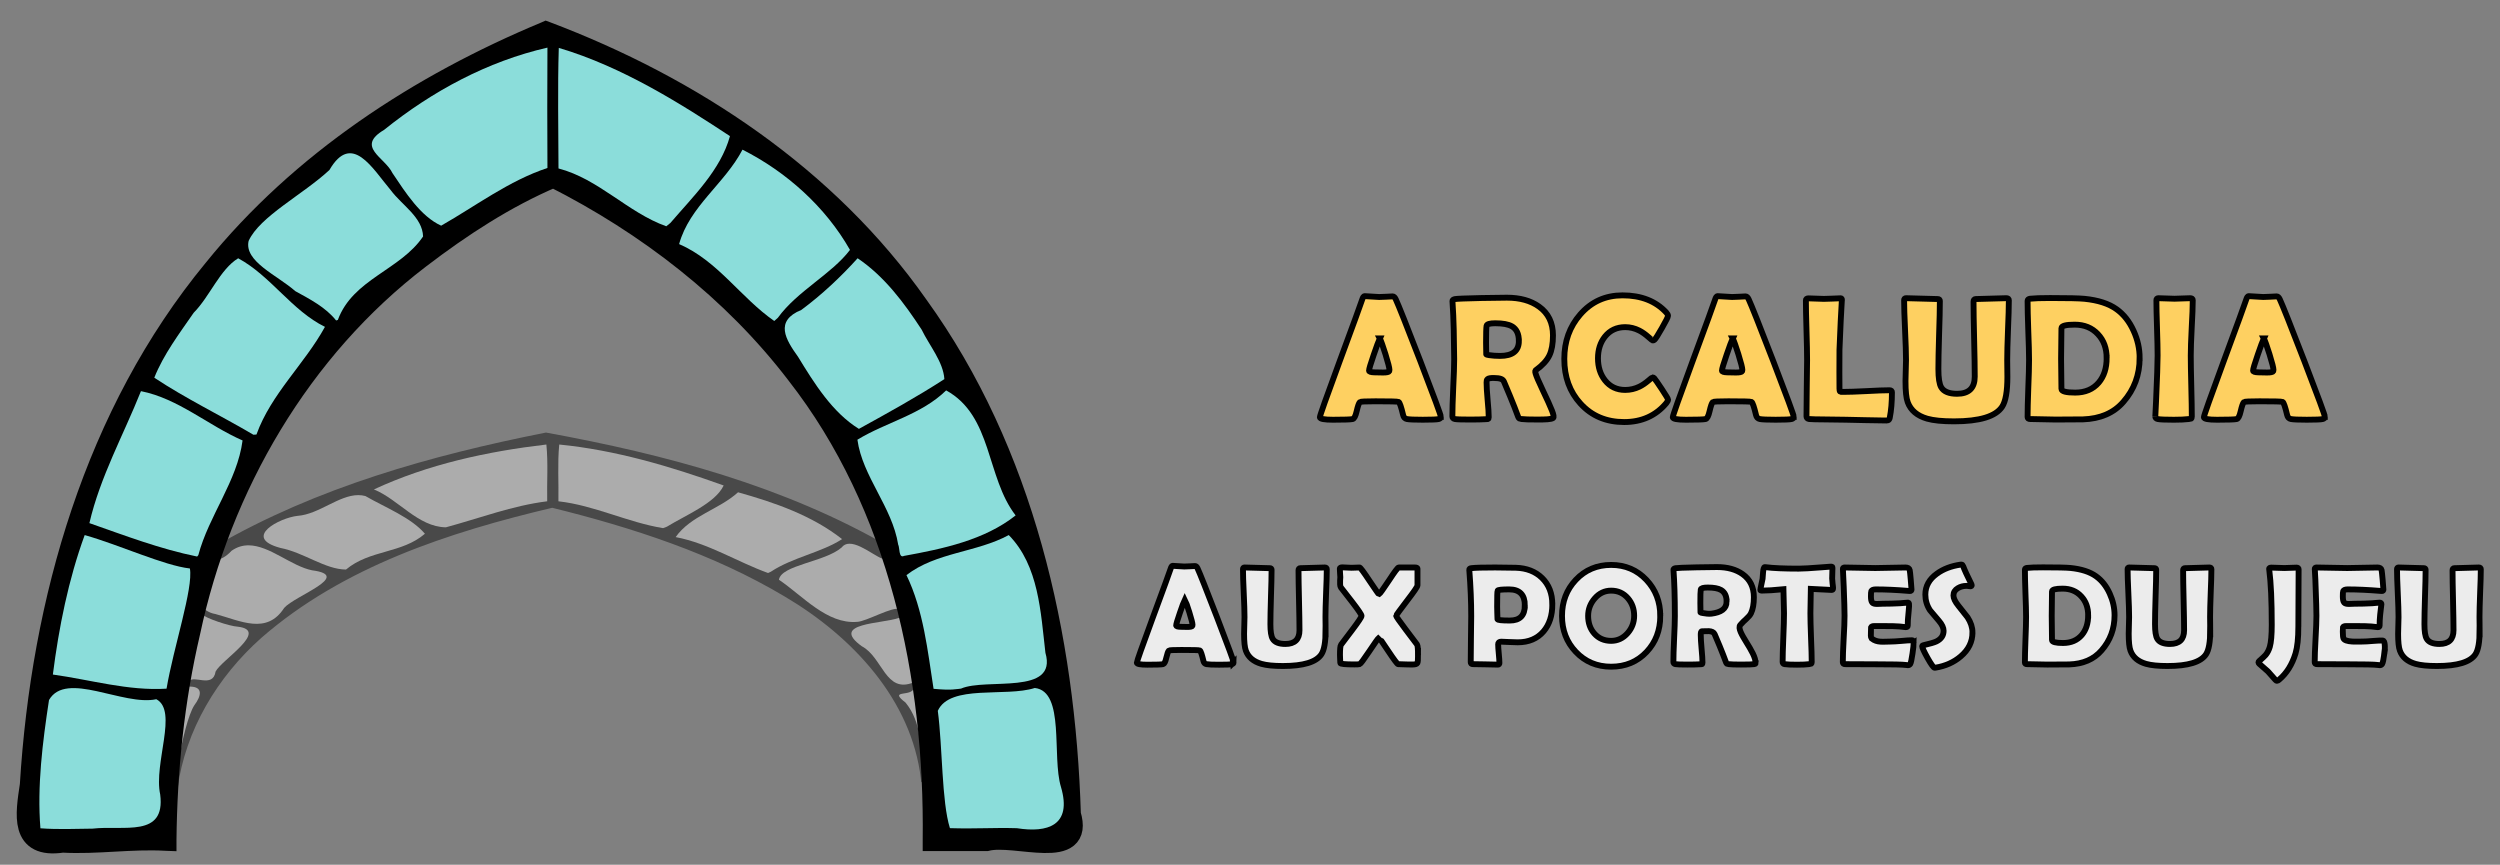 <?xml version="1.0" encoding="UTF-8" standalone="no"?>
<!-- Created with Inkscape (http://www.inkscape.org/) -->

<svg
   xmlns:dc="http://purl.org/dc/elements/1.1/"
   xmlns:cc="http://creativecommons.org/ns#"
   xmlns:rdf="http://www.w3.org/1999/02/22-rdf-syntax-ns#"
   xmlns:svg="http://www.w3.org/2000/svg"
   xmlns="http://www.w3.org/2000/svg"
   xmlns:sodipodi="http://sodipodi.sourceforge.net/DTD/sodipodi-0.dtd"
   xmlns:inkscape="http://www.inkscape.org/namespaces/inkscape"
   width="425mm"
   height="147mm"
   viewBox="0 0 425 147"
   version="1.1"
   id="svg859"
   inkscape:version="0.92.3 (2405546, 2018-03-11)"
   sodipodi:docname="logo texte.svg"
   inkscape:export-filename="C:\Users\gbrug\Dropbox\Arcaludia\communication\logo texte transp500.png"
   inkscape:export-xdpi="30.279766"
   inkscape:export-ydpi="30.279766">
  <rect x="0" y="0" width="425" height="147" fill="#808080" stroke="none"/>
  <defs
     id="defs853" />
  <sodipodi:namedview
     id="base"
     pagecolor="#ffffff"
     bordercolor="#666666"
     borderopacity="1.0"
     inkscape:pageopacity="0.0"
     inkscape:pageshadow="2"
     inkscape:zoom="0.5"
     inkscape:cx="433.27505"
     inkscape:cy="128.60031"
     inkscape:document-units="mm"
     inkscape:current-layer="layer3"
     showgrid="false"
     inkscape:window-width="1920"
     inkscape:window-height="1017"
     inkscape:window-x="-8"
     inkscape:window-y="-8"
     inkscape:window-maximized="1"
     showguides="false" />
  <g
     inkscape:groupmode="layer"
     id="layer4"
     inkscape:label="Texte"
     transform="translate(0,-150)">
    <g
       aria-label="ARCALUDIA"
       style="font-style:normal;font-variant:normal;font-weight:bold;font-stretch:normal;font-size:50.8px;line-height:1.25;font-family:'Berlin Sans FB Demi';-inkscape-font-specification:'Berlin Sans FB Demi Bold';letter-spacing:0px;word-spacing:0px;fill:#fed061;fill-opacity:1;stroke:#000000;stroke-width:1;stroke-miterlimit:4;stroke-dasharray:none;stroke-opacity:1"
       id="text880"
       transform="translate(-1.497,143.684)">
      <path
         d="m 246.446,77.186 q 0,0.264 -0.366,0.366 -0.439,0.117 -2.723,0.117 -2.094,0 -2.694,-0.117 -0.498,-0.102 -0.63,-0.659 -0.498,-2.108 -0.776,-2.255 -0.234,-0.102 -3.924,-0.102 -2.489,0 -2.65,0.132 -0.249,0.234 -0.556,1.567 -0.278,1.215 -0.674,1.318 -0.498,0.117 -3.338,0.117 -2.24,0 -2.24,-0.425 0,-0.381 3.309,-9.356 3.587,-9.707 3.895,-10.674 0.176,-0.556 0.41,-0.556 0.395,0 1.215,0.073 0.835,0.073 1.245,0.073 0.395,0 1.157,-0.044 0.776,-0.059 1.157,-0.059 0.278,0 0.512,0.483 0.717,1.537 4.188,10.542 3.485,9.063 3.485,9.459 z M 236.065,63.848 q -0.307,0.644 -1.04,2.797 -0.791,2.284 -0.791,2.679 0,0.264 0.878,0.293 0.454,0.029 1.493,0.029 0.966,0 1.069,-0.234 0.029,-0.073 0.029,-0.205 0,-0.483 -0.674,-2.665 -0.659,-2.108 -0.966,-2.694 z"
         style="font-style:normal;font-variant:normal;font-weight:bold;font-stretch:normal;font-size:29.986px;font-family:'Berlin Sans FB Demi';-inkscape-font-specification:'Berlin Sans FB Demi Bold';letter-spacing:0.476px;fill:#fed061;fill-opacity:1;stroke:#000000;stroke-width:1;stroke-miterlimit:4;stroke-dasharray:none;stroke-opacity:1"
         id="path854"
         inkscape:connector-curvature="0" />
      <path
         d="m 262.764,77.64 c -1.279,0 -2.147,-0.029 -2.606,-0.088 -0.215,-0.029 -0.337,-0.054 -0.366,-0.073 -0.059,-0.029 -0.127,-0.127 -0.205,-0.293 -0.146,-0.381 -0.361,-0.947 -0.644,-1.698 -0.381,-0.976 -0.976,-2.416 -1.786,-4.319 -0.176,-0.381 -0.581,-0.591 -1.725,-0.595 -1.144,-0.005 -1.218,0.244 -1.218,0.742 0,0.664 0.059,1.655 0.176,2.972 0.127,1.318 0.19,2.309 0.19,2.972 0,0.166 -0.044,0.264 -0.132,0.293 l -0.41,0.029 c -0.576,0.039 -1.474,0.059 -2.694,0.059 -1.396,0 -2.235,-0.029 -2.518,-0.088 -0.283,-0.059 -0.425,-0.21 -0.425,-0.454 0,-1.074 0.049,-2.694 0.146,-4.861 0.107,-2.167 0.161,-3.792 0.161,-4.876 -0.034,-3.321 -0.068,-6.709 -0.293,-9.868 -0.01,-0.166 0.142,-0.278 0.454,-0.337 0.322,-0.059 1.816,-0.117 4.48,-0.176 1.806,-0.039 3.246,-0.059 4.319,-0.059 2.226,0 4.041,0.503 5.447,1.508 1.591,1.132 2.387,2.767 2.387,4.905 0,1.425 -0.205,2.562 -0.615,3.412 -0.41,0.849 -1.166,1.674 -2.269,2.474 -0.225,0.156 -0.337,0.303 1.152,3.438 1.489,3.136 2.084,4.493 1.752,4.722 -0.332,0.229 -1.264,0.259 -2.758,0.259 z m -3.06,-13.368 c 0,-1.191 -0.39,-2.016 -1.171,-2.474 -0.605,-0.351 -1.552,-0.527 -2.84,-0.527 -0.927,0 -1.42,0.142 -1.479,0.425 -0.059,0.332 -0.088,1.288 -0.088,2.87 0,0.225 0.005,0.556 0.015,0.996 0.01,0.439 0.015,0.766 0.015,0.981 0,0.049 0.156,0.098 0.469,0.146 0.595,0.088 1.22,0.132 1.874,0.132 2.138,0 3.207,-0.849 3.207,-2.548 z"
         style="font-style:normal;font-variant:normal;font-weight:bold;font-stretch:normal;font-size:29.986px;font-family:'Berlin Sans FB Demi';-inkscape-font-specification:'Berlin Sans FB Demi Bold';letter-spacing:0.476px;fill:#fed061;fill-opacity:1;stroke:#000000;stroke-width:1;stroke-miterlimit:4;stroke-dasharray:none;stroke-opacity:1"
         id="path856"
         inkscape:connector-curvature="0"
         sodipodi:nodetypes="sccccccscsccssscccccscsscccsccscssscscc" />
      <path
         d="m 285.071,74.243 q 0,0.234 -0.307,0.615 -2.694,3.207 -7.16,3.207 -4.568,0 -7.409,-3.119 -2.767,-3.016 -2.767,-7.614 0,-4.451 2.709,-7.555 2.826,-3.25 7.189,-3.25 4.744,0 7.438,2.914 0.293,0.322 0.293,0.571 0,0.278 -1.025,2.064 -1.01,1.786 -1.274,2.006 -0.117,0.117 -0.293,0.117 -0.073,0 -0.732,-0.586 -0.791,-0.703 -1.552,-1.098 -1.157,-0.586 -2.401,-0.586 -2.152,0 -3.441,1.611 -1.186,1.493 -1.186,3.69 0,2.226 1.186,3.734 1.288,1.64 3.441,1.64 1.274,0 2.416,-0.556 0.747,-0.366 1.523,-1.025 0.644,-0.556 0.717,-0.556 0.146,0 0.293,0.161 0.234,0.264 1.274,1.83 1.069,1.625 1.069,1.786 z"
         style="font-style:normal;font-variant:normal;font-weight:bold;font-stretch:normal;font-size:29.986px;font-family:'Berlin Sans FB Demi';-inkscape-font-specification:'Berlin Sans FB Demi Bold';letter-spacing:0.476px;fill:#fed061;fill-opacity:1;stroke:#000000;stroke-width:1;stroke-miterlimit:4;stroke-dasharray:none;stroke-opacity:1"
         id="path858"
         inkscape:connector-curvature="0" />
      <path
         d="m 306.441,77.186 q 0,0.264 -0.366,0.366 -0.439,0.117 -2.723,0.117 -2.094,0 -2.694,-0.117 -0.498,-0.102 -0.63,-0.659 -0.498,-2.108 -0.776,-2.255 -0.234,-0.102 -3.924,-0.102 -2.489,0 -2.65,0.132 -0.249,0.234 -0.556,1.567 -0.278,1.215 -0.674,1.318 -0.498,0.117 -3.338,0.117 -2.24,0 -2.24,-0.425 0,-0.381 3.309,-9.356 3.587,-9.707 3.895,-10.674 0.176,-0.556 0.41,-0.556 0.395,0 1.215,0.073 0.835,0.073 1.245,0.073 0.395,0 1.157,-0.044 0.776,-0.059 1.157,-0.059 0.278,0 0.512,0.483 0.717,1.537 4.188,10.542 3.485,9.063 3.485,9.459 z M 296.06,63.848 q -0.307,0.644 -1.04,2.797 -0.791,2.284 -0.791,2.679 0,0.264 0.878,0.293 0.454,0.029 1.493,0.029 0.966,0 1.069,-0.234 0.029,-0.073 0.029,-0.205 0,-0.483 -0.674,-2.665 -0.659,-2.108 -0.966,-2.694 z"
         style="font-style:normal;font-variant:normal;font-weight:bold;font-stretch:normal;font-size:29.986px;font-family:'Berlin Sans FB Demi';-inkscape-font-specification:'Berlin Sans FB Demi Bold';letter-spacing:0.476px;fill:#fed061;fill-opacity:1;stroke:#000000;stroke-width:1;stroke-miterlimit:4;stroke-dasharray:none;stroke-opacity:1"
         id="path860"
         inkscape:connector-curvature="0" />
      <path
         d="m 321.852,77.801 q -1.259,0 -3.28,-0.059 -2.635,-0.059 -3.28,-0.073 l -4.378,-0.059 q -0.659,0.015 -1.889,-0.059 -0.425,-0.073 -0.425,-0.454 0,-1.596 0.044,-4.773 0.059,-3.192 0.059,-4.788 0,-1.698 -0.102,-5.081 -0.102,-3.397 -0.102,-5.095 0,-0.322 0.439,-0.322 0.439,0 1.303,0.044 0.878,0.044 1.303,0.044 0.483,0 1.435,-0.044 0.952,-0.059 1.435,-0.059 0.22,0 0.205,0.278 l -0.015,0.19 q -0.176,2.753 -0.395,8.273 l -0.015,3.865 q 0,1.874 0.015,2.738 0.015,0.176 0.029,0.351 0.015,0.176 0.22,0.22 0.015,0 0.381,0 1.318,0 3.939,-0.132 2.635,-0.146 3.953,-0.146 0.395,0 0.395,0.337 0,2.504 -0.366,4.319 -0.073,0.381 -0.307,0.454 -0.073,0.029 -0.6,0.029 z"
         style="font-style:normal;font-variant:normal;font-weight:bold;font-stretch:normal;font-size:29.986px;font-family:'Berlin Sans FB Demi';-inkscape-font-specification:'Berlin Sans FB Demi Bold';letter-spacing:0.476px;fill:#fed061;fill-opacity:1;stroke:#000000;stroke-width:1;stroke-miterlimit:4;stroke-dasharray:none;stroke-opacity:1"
         id="path862"
         inkscape:connector-curvature="0" />
      <path
         d="m 342.753,70.363 q 0,3.734 -0.893,5.095 -1.64,2.489 -8.185,2.489 -2.958,0 -4.554,-0.454 -2.548,-0.732 -3.309,-2.797 -0.381,-1.01 -0.381,-3.602 0,-0.6 0.044,-1.786 0.044,-1.186 0.044,-1.772 0,-1.698 -0.161,-5.095 -0.161,-3.397 -0.161,-5.081 0,-0.351 0.307,-0.351 0.893,0 2.694,0.073 1.816,0.073 2.709,0.073 0.366,0 0.366,0.322 0,1.933 -0.132,5.798 -0.117,3.851 -0.117,5.783 0,2.299 0.483,3.104 0.644,1.098 2.694,1.098 3.002,0 3.002,-2.914 0,-2.123 -0.102,-6.369 -0.102,-4.246 -0.102,-6.369 0,-0.454 0.366,-0.454 0.864,0 2.606,-0.073 1.742,-0.073 2.606,-0.073 0.425,0 0.425,0.351 0,1.684 -0.146,5.081 -0.132,3.397 -0.132,5.095 0,0.469 0.015,1.42 0.015,0.937 0.015,1.406 z"
         style="font-style:normal;font-variant:normal;font-weight:bold;font-stretch:normal;font-size:29.986px;font-family:'Berlin Sans FB Demi';-inkscape-font-specification:'Berlin Sans FB Demi Bold';letter-spacing:0.476px;fill:#fed061;fill-opacity:1;stroke:#000000;stroke-width:1;stroke-miterlimit:4;stroke-dasharray:none;stroke-opacity:1"
         id="path864"
         inkscape:connector-curvature="0" />
      <path
         d="m 365.236,67.172 q 0,4.305 -2.767,7.467 -2.445,2.826 -6.867,2.972 -0.849,0.029 -4.671,0.029 -0.717,0 -2.167,-0.044 -1.435,-0.044 -2.152,-0.044 -0.425,0 -0.425,-0.337 0,-1.611 0.117,-4.832 0.132,-3.236 0.132,-4.846 0,-1.684 -0.132,-5.037 -0.117,-3.368 -0.117,-5.037 0,-0.307 0.425,-0.366 1.04,-0.117 3.412,-0.117 4.51,0 5.842,0.132 3.47,0.351 5.432,1.757 1.845,1.318 2.914,3.69 1.025,2.24 1.025,4.612 z m -5.608,0 q 0,-2.474 -1.479,-4.041 -1.493,-1.625 -3.953,-1.625 -2.255,0 -2.255,0.6 0,0.864 -0.029,2.606 -0.029,1.728 -0.029,2.592 0,0.849 0.029,2.562 0.029,1.698 0.029,2.562 0,0.63 2.343,0.63 2.533,0 3.983,-1.684 1.362,-1.596 1.362,-4.202 z"
         style="font-style:normal;font-variant:normal;font-weight:bold;font-stretch:normal;font-size:29.986px;font-family:'Berlin Sans FB Demi';-inkscape-font-specification:'Berlin Sans FB Demi Bold';letter-spacing:0.476px;fill:#fed061;fill-opacity:1;stroke:#000000;stroke-width:1;stroke-miterlimit:4;stroke-dasharray:none;stroke-opacity:1"
         id="path866"
         inkscape:connector-curvature="0" />
      <path
         d="m 373.926,66.732 q 0,1.728 0.088,5.198 0.088,3.47 0.088,5.198 0,0.293 -0.132,0.366 -0.029,0.015 -0.381,0.059 -0.952,0.117 -2.548,0.117 -2.138,0 -2.723,-0.117 -0.425,-0.088 -0.425,-0.454 0,0.234 0.132,-2.577 0.264,-5.93 0.264,-7.789 0,-1.567 -0.102,-4.7 -0.102,-3.133 -0.102,-4.7 0,-0.322 0.337,-0.322 0.454,0 1.362,0.044 0.922,0.044 1.376,0.044 0.454,0 1.332,-0.044 0.893,-0.044 1.347,-0.044 0.425,0 0.425,0.322 0,1.567 -0.176,4.7 -0.161,3.133 -0.161,4.7 z"
         style="font-style:normal;font-variant:normal;font-weight:bold;font-stretch:normal;font-size:29.986px;font-family:'Berlin Sans FB Demi';-inkscape-font-specification:'Berlin Sans FB Demi Bold';letter-spacing:0.476px;fill:#fed061;fill-opacity:1;stroke:#000000;stroke-width:1;stroke-miterlimit:4;stroke-dasharray:none;stroke-opacity:1"
         id="path868"
         inkscape:connector-curvature="0" />
      <path
         d="m 396.731,77.186 q 0,0.264 -0.366,0.366 -0.439,0.117 -2.723,0.117 -2.094,0 -2.694,-0.117 -0.498,-0.102 -0.63,-0.659 -0.498,-2.108 -0.776,-2.255 -0.234,-0.102 -3.924,-0.102 -2.489,0 -2.65,0.132 -0.249,0.234 -0.556,1.567 -0.278,1.215 -0.674,1.318 -0.498,0.117 -3.338,0.117 -2.24,0 -2.24,-0.425 0,-0.381 3.309,-9.356 3.587,-9.707 3.895,-10.674 0.176,-0.556 0.41,-0.556 0.395,0 1.215,0.073 0.835,0.073 1.245,0.073 0.395,0 1.157,-0.044 0.776,-0.059 1.157,-0.059 0.278,0 0.512,0.483 0.717,1.537 4.188,10.542 3.485,9.063 3.485,9.459 z M 386.35,63.848 q -0.307,0.644 -1.04,2.797 -0.791,2.284 -0.791,2.679 0,0.264 0.878,0.293 0.454,0.029 1.493,0.029 0.966,0 1.069,-0.234 0.029,-0.073 0.029,-0.205 0,-0.483 -0.674,-2.665 -0.659,-2.108 -0.966,-2.694 z"
         style="font-style:normal;font-variant:normal;font-weight:bold;font-stretch:normal;font-size:29.986px;font-family:'Berlin Sans FB Demi';-inkscape-font-specification:'Berlin Sans FB Demi Bold';letter-spacing:0.476px;fill:#fed061;fill-opacity:1;stroke:#000000;stroke-width:1;stroke-miterlimit:4;stroke-dasharray:none;stroke-opacity:1"
         id="path870"
         inkscape:connector-curvature="0" />
    </g>
    <g
       aria-label="AUX PORTES DU JEU"
       style="font-style:normal;font-variant:normal;font-weight:bold;font-stretch:normal;font-size:23.989px;line-height:1.25;font-family:'Berlin Sans FB Demi';-inkscape-font-specification:'Berlin Sans FB Demi Bold';letter-spacing:0px;word-spacing:0px;fill:#ececec;fill-opacity:1;stroke:#000000;stroke-width:1;stroke-miterlimit:4;stroke-dasharray:none"
       id="text2345">
      <path
         d="m 209.721,262.613 q 0,0.211 -0.293,0.293 -0.351,0.094 -2.179,0.094 -1.675,0 -2.155,-0.094 -0.398,-0.082 -0.504,-0.527 -0.398,-1.687 -0.621,-1.804 -0.187,-0.082 -3.139,-0.082 -1.991,0 -2.12,0.105 -0.199,0.187 -0.445,1.253 -0.223,0.972 -0.539,1.054 -0.398,0.094 -2.671,0.094 -1.792,0 -1.792,-0.34 0,-0.305 2.647,-7.485 2.87,-7.766 3.116,-8.539 0.141,-0.445 0.328,-0.445 0.316,0 0.972,0.059 0.668,0.059 0.996,0.059 0.316,0 0.925,-0.035 0.621,-0.047 0.925,-0.047 0.223,0 0.41,0.387 0.574,1.23 3.35,8.434 2.788,7.251 2.788,7.567 z M 201.416,251.942 q -0.246,0.515 -0.832,2.237 -0.633,1.827 -0.633,2.144 0,0.211 0.703,0.234 0.363,0.023 1.195,0.023 0.773,0 0.855,-0.187 0.023,-0.059 0.023,-0.164 0,-0.387 -0.539,-2.132 -0.527,-1.687 -0.773,-2.155 z"
         style="font-style:normal;font-variant:normal;font-weight:bold;font-stretch:normal;font-size:23.989px;font-family:'Berlin Sans FB Demi';-inkscape-font-specification:'Berlin Sans FB Demi Bold';letter-spacing:0.463px;fill:#ececec;stroke:#000000;stroke-width:1;stroke-miterlimit:4;stroke-dasharray:none"
         id="path873"
         inkscape:connector-curvature="0" />
      <path
         d="m 225.353,257.154 q 0,2.987 -0.715,4.076 -1.312,1.991 -6.548,1.991 -2.366,0 -3.643,-0.363 -2.038,-0.586 -2.647,-2.237 -0.305,-0.808 -0.305,-2.881 0,-0.48 0.035,-1.429 0.035,-0.949 0.035,-1.417 0,-1.359 -0.129,-4.076 -0.129,-2.717 -0.129,-4.065 0,-0.281 0.246,-0.281 0.715,0 2.155,0.059 1.452,0.059 2.167,0.059 0.293,0 0.293,0.258 0,1.546 -0.105,4.638 -0.094,3.081 -0.094,4.627 0,1.839 0.387,2.483 0.515,0.878 2.155,0.878 2.401,0 2.401,-2.331 0,-1.698 -0.082,-5.095 -0.082,-3.397 -0.082,-5.095 0,-0.363 0.293,-0.363 0.691,0 2.085,-0.059 1.394,-0.059 2.085,-0.059 0.34,0 0.34,0.281 0,1.347 -0.117,4.065 -0.105,2.717 -0.105,4.076 0,0.375 0.012,1.136 0.012,0.75 0.012,1.124 z"
         style="font-style:normal;font-variant:normal;font-weight:bold;font-stretch:normal;font-size:23.989px;font-family:'Berlin Sans FB Demi';-inkscape-font-specification:'Berlin Sans FB Demi Bold';letter-spacing:0.463px;fill:#ececec;stroke:#000000;stroke-width:1;stroke-miterlimit:4;stroke-dasharray:none"
         id="path875"
         inkscape:connector-curvature="0" />
      <path
         d="m 241.066,261.348 q 0,1.148 -0.105,1.359 -0.129,0.258 -0.797,0.258 -0.105,0 -0.469,0 -0.351,-0.012 -0.597,-0.012 -0.234,0 -0.715,-0.023 -0.469,-0.023 -0.703,-0.023 -0.187,0 -1.687,-2.249 -1.499,-2.249 -1.558,-2.261 -0.246,0.199 -1.687,2.366 -1.382,2.073 -1.616,2.144 -0.164,0.047 -0.878,0.047 -2.401,0 -2.401,-0.246 0,-0.246 -0.035,-0.703 -0.023,-0.457 -0.023,-0.679 0,-1.452 0.176,-1.71 0.012,-0.012 1.933,-2.565 1.558,-2.062 1.558,-2.354 0,-0.293 -1.558,-2.319 -0.984,-1.253 -1.956,-2.518 -0.105,-0.152 -0.129,-0.504 -0.012,-0.246 0,-0.668 0.035,-0.504 0.035,-0.562 0,-0.234 -0.047,-0.726 -0.035,-0.492 -0.035,-0.726 0,-0.223 0.41,-0.223 0.269,0 0.796,0.035 0.527,0.035 0.785,0.035 0.234,0 0.691,-0.023 0.457,-0.023 0.679,-0.023 0.187,0 1.698,2.284 1.523,2.272 1.593,2.272 0.234,-0.141 1.722,-2.39 1.417,-2.167 1.628,-2.167 h 2.788 q 0.41,0 0.41,0.199 v 2.846 q 0,0.305 -1.816,2.659 -1.804,2.354 -1.804,2.495 0,0.199 1.593,2.308 1.874,2.472 1.956,2.589 0.164,0.258 0.164,1.78 z"
         style="font-style:normal;font-variant:normal;font-weight:bold;font-stretch:normal;font-size:23.989px;font-family:'Berlin Sans FB Demi';-inkscape-font-specification:'Berlin Sans FB Demi Bold';letter-spacing:0.463px;fill:#ececec;stroke:#000000;stroke-width:1;stroke-miterlimit:4;stroke-dasharray:none"
         id="path877"
         inkscape:connector-curvature="0" />
      <path
         d="m 263.896,252.739 q 0,2.835 -1.488,4.592 -1.593,1.862 -4.392,1.862 -0.469,0 -1.417,-0.047 -0.937,-0.059 -1.406,-0.059 -0.504,0 -0.504,0.433 0,0.539 0.105,1.605 0.105,1.066 0.105,1.593 0,0.269 -0.246,0.269 -0.715,0 -2.144,-0.047 -1.429,-0.035 -2.144,-0.035 -0.34,0 -0.34,-0.34 0,-1.3 0.035,-3.901 0.047,-2.612 0.047,-3.912 0,-3.678 -0.316,-7.731 l -0.012,-0.164 q -0.023,-0.223 0.351,-0.269 0.914,-0.117 4.029,-0.117 1.839,0 3.526,0.047 2.776,0.082 4.474,1.745 1.734,1.71 1.734,4.474 z m -4.674,0.187 q 0,-2.729 -2.659,-2.729 -1.874,0 -1.968,0.211 -0.082,0.152 -0.082,2.706 0,0.363 0.023,1.078 0.035,0.703 0.035,1.066 0,0.234 2.108,0.234 2.542,0 2.542,-2.565 z"
         style="font-style:normal;font-variant:normal;font-weight:bold;font-stretch:normal;font-size:23.989px;font-family:'Berlin Sans FB Demi';-inkscape-font-specification:'Berlin Sans FB Demi Bold';letter-spacing:0.463px;fill:#ececec;stroke:#000000;stroke-width:1;stroke-miterlimit:4;stroke-dasharray:none"
         id="path879"
         inkscape:connector-curvature="0" />
      <path
         d="m 282.246,254.706 q 0,3.655 -2.331,6.126 -2.378,2.507 -6.021,2.507 -3.619,0 -6.009,-2.53 -2.343,-2.472 -2.343,-6.103 0,-3.643 2.343,-6.126 2.39,-2.542 6.009,-2.542 3.596,0 5.997,2.542 2.354,2.507 2.354,6.126 z m -4.439,-0.023 q 0,-1.757 -1.066,-2.987 -1.113,-1.288 -2.846,-1.288 -1.652,0 -2.799,1.335 -1.113,1.288 -1.113,2.963 0,1.792 1.042,2.987 1.101,1.253 2.87,1.253 1.652,0 2.811,-1.324 1.101,-1.265 1.101,-2.94 z"
         style="font-style:normal;font-variant:normal;font-weight:bold;font-stretch:normal;font-size:23.989px;font-family:'Berlin Sans FB Demi';-inkscape-font-specification:'Berlin Sans FB Demi Bold';letter-spacing:0.463px;fill:#ececec;stroke:#000000;stroke-width:1;stroke-miterlimit:4;stroke-dasharray:none"
         id="path881"
         inkscape:connector-curvature="0" />
      <path
         d="m 298.44,262.789 c -0.005,0.054 -0.078,0.093 -0.234,0.117 -0.297,0.046 -1.042,0.07 -2.237,0.07 -1.023,0 -1.718,-0.022 -2.085,-0.07 -0.172,-0.022 -0.268,-0.045 -0.293,-0.059 -0.046,-0.025 -0.108,-0.099 -0.164,-0.234 -0.124,-0.302 -0.285,-0.759 -0.515,-1.359 -0.301,-0.782 -0.773,-1.936 -1.429,-3.455 -0.133,-0.308 -0.465,-0.475 -0.972,-0.504 -0.234,-0.013 -0.168,0.023 -1.206,0.023 -0.117,0 -0.176,0.199 -0.176,0.597 0,0.531 0.043,1.324 0.141,2.378 0.098,1.055 0.152,1.847 0.152,2.378 0,0.133 -0.032,0.229 -0.105,0.234 l -0.328,0.023 c -0.461,0.033 -1.179,0.047 -2.155,0.047 -1.117,0 -1.788,-0.023 -2.015,-0.07 -0.226,-0.047 -0.34,-0.168 -0.34,-0.363 0,-0.859 0.035,-2.155 0.117,-3.889 0.082,-1.734 0.129,-3.034 0.129,-3.901 0,-3.303 -0.09,-5.879 -0.223,-7.731 l -0.012,-0.164 c -0.009,-0.133 0.113,-0.223 0.363,-0.269 0.258,-0.048 1.452,-0.094 3.584,-0.141 1.445,-0.032 2.596,-0.047 3.455,-0.047 1.78,0 3.232,0.404 4.357,1.206 1.272,0.907 1.909,2.214 1.909,3.924 0,1.14 -0.164,2.05 -0.492,2.729 -0.328,0.679 -1.12,1.14 -1.816,1.98 -0.864,1.044 2.75,4.61 2.589,6.548 z m -4.92,-10.507 c 0.013,-0.953 -0.312,-1.614 -0.937,-1.98 -0.483,-0.283 -1.242,-0.422 -2.272,-0.422 -0.742,0 -1.14,0.113 -1.183,0.34 -0.051,0.265 -0.07,1.031 -0.07,2.296 0,0.18 0.004,0.445 0.012,0.797 0.008,0.351 0.012,0.613 0.012,0.785 0,0.039 0.125,0.08 0.375,0.117 0.476,0.072 0.98,0.172 1.499,0.105 1.609,-0.207 2.548,-0.809 2.565,-2.038 z"
         style="font-style:normal;font-variant:normal;font-weight:bold;font-stretch:normal;font-size:23.989px;font-family:'Berlin Sans FB Demi';-inkscape-font-specification:'Berlin Sans FB Demi Bold';letter-spacing:0.463px;fill:#ececec;stroke:#000000;stroke-width:1;stroke-miterlimit:4;stroke-dasharray:none"
         id="path883"
         inkscape:connector-curvature="0"
         sodipodi:nodetypes="sssssssssssssssssssssssssssssssssssssssss" />
      <path
         d="m 311.623,250.056 q 0,0.234 -0.258,0.234 -0.445,0 -3.526,-0.176 -0.07,2.963 -0.07,4.135 0,1.382 0.105,4.158 0.117,2.776 0.117,4.158 0,0.223 -0.105,0.281 -0.035,0.023 -0.328,0.059 -0.703,0.094 -2.062,0.094 -1.511,0 -2.12,-0.094 -0.328,-0.059 -0.328,-0.363 0,-1.382 0.117,-4.147 0.117,-2.764 0.117,-4.147 0,-0.914 -0.094,-4.076 -2.343,0.234 -3.737,0.234 -0.187,0 -0.187,-0.117 0,-0.152 0.164,-0.902 0.187,-0.82 0.211,-0.996 0.035,-0.551 0.082,-1.101 0.082,-0.878 0.281,-0.878 0.023,0 0.164,0.012 1.898,0.246 5.611,0.246 1.054,0 3.889,-0.223 1.523,-0.117 1.534,-0.117 0.234,0 0.269,0.035 0.035,0.023 0.047,0.223 0,0.316 -0.023,0.878 -0.023,0.621 -0.023,0.878 0,0.293 0.07,0.867 0.082,0.562 0.082,0.843 z"
         style="font-style:normal;font-variant:normal;font-weight:bold;font-stretch:normal;font-size:23.989px;font-family:'Berlin Sans FB Demi';-inkscape-font-specification:'Berlin Sans FB Demi Bold';letter-spacing:0.463px;fill:#ececec;stroke:#000000;stroke-width:1;stroke-miterlimit:4;stroke-dasharray:none"
         id="path885"
         inkscape:connector-curvature="0" />
      <path
         d="m 325.322,259.263 c 0,0.336 -0.066,0.953 -0.199,1.851 -0.141,0.976 -0.266,1.558 -0.375,1.745 -0.094,0.148 -0.223,0.223 -0.387,0.223 -0.07,0 -0.187,-0.012 -0.351,-0.035 -0.57,-0.078 -2.233,-0.117 -4.99,-0.117 -0.601,0 -1.495,-0.004 -2.682,-0.012 -1.187,-0.008 -2.077,-0.012 -2.671,-0.012 -0.258,0 -0.387,-0.113 -0.387,-0.34 0,-0.875 0.047,-2.186 0.141,-3.936 0.102,-1.757 0.152,-3.073 0.152,-3.947 0,-0.89 -0.047,-2.55 -0.141,-4.978 -0.023,-0.625 -0.066,-1.558 -0.129,-2.799 l -0.012,-0.164 c -0.016,-0.18 0.082,-0.269 0.293,-0.269 0.578,0 1.445,0.016 2.6,0.047 1.164,0.031 2.034,0.047 2.612,0.047 0.57,0 1.429,-0.016 2.577,-0.047 1.148,-0.031 2.007,-0.047 2.577,-0.047 0.406,0 0.64,0.152 0.703,0.457 0.039,0.18 0.098,0.726 0.176,1.64 0.086,0.906 0.129,1.456 0.129,1.652 0,0.164 -0.078,0.246 -0.234,0.246 -0.047,0 -0.129,-0.004 -0.246,-0.012 -2.077,-0.172 -3.943,-0.258 -5.599,-0.258 -0.414,0 -0.668,0.098 -0.761,0.293 -0.039,0.094 -0.059,0.394 -0.059,0.902 0,0.531 0.078,0.882 0.234,1.054 0.133,0.148 0.387,0.223 0.761,0.223 0.078,0 0.23,-0.004 0.457,-0.012 0.226,-0.016 0.414,-0.023 0.562,-0.023 0.984,0 1.98,-0.027 2.987,-0.082 0.086,-0.008 0.301,-0.027 0.644,-0.059 0.266,-0.031 0.476,-0.047 0.633,-0.047 0.187,0 0.281,0.09 0.144,1.388 -0.137,1.298 -0.168,1.923 -0.168,2.548 0,0.156 -0.113,0.234 -0.34,0.234 l -1.054,-0.117 c -0.445,-0.047 -1.46,-0.07 -3.045,-0.07 h -1.242 c -0.32,0 -0.508,0.078 -0.562,0.234 -0.008,0.039 -0.012,0.281 -0.012,0.726 0,0.593 -0.07,0.867 0.117,1.148 0.945,0.751 1.961,0.527 3.209,0.527 0.414,0 1.027,-0.035 1.839,-0.105 0.82,-0.078 1.433,-0.117 1.839,-0.117 0.172,0 0.258,0.141 0.258,0.422 z"
         style="font-style:normal;font-variant:normal;font-weight:bold;font-stretch:normal;font-size:23.989px;font-family:'Berlin Sans FB Demi';-inkscape-font-specification:'Berlin Sans FB Demi Bold';letter-spacing:0.463px;fill:#ececec;stroke:#000000;stroke-width:1;stroke-miterlimit:4;stroke-dasharray:none"
         id="path887"
         inkscape:connector-curvature="0"
         sodipodi:nodetypes="cccscsssscscccscscsccsscscscscsccscsccsscscccscc" />
      <path
         d="m 335.32,257.518 q 0,2.378 -2.003,4.076 -1.757,1.499 -4.275,1.909 -0.094,0.012 -0.152,0.012 -0.269,0 -1.195,-1.64 -0.925,-1.652 -0.925,-2.015 0,-0.129 0.176,-0.164 1.698,-0.387 2.249,-0.656 1.218,-0.609 1.218,-1.804 0,-0.761 -0.796,-1.698 -1.382,-1.593 -1.499,-1.769 -0.808,-1.218 -0.808,-2.694 0,-2.144 1.98,-3.561 1.616,-1.171 3.971,-1.523 0.129,-0.012 0.199,-0.012 0.176,0 0.281,0.281 0.305,0.855 1.417,3.092 0.035,0.07 0.035,0.117 0,0.199 -0.211,0.199 -0.094,0 -0.316,-0.035 -0.223,-0.035 -0.34,-0.035 -0.843,0 -1.476,0.387 -0.761,0.445 -0.761,1.242 0,0.715 0.843,1.757 1.488,1.874 1.558,1.968 0.832,1.288 0.832,2.565 z"
         style="font-style:normal;font-variant:normal;font-weight:bold;font-stretch:normal;font-size:23.989px;font-family:'Berlin Sans FB Demi';-inkscape-font-specification:'Berlin Sans FB Demi Bold';letter-spacing:0.463px;fill:#ececec;stroke:#000000;stroke-width:1;stroke-miterlimit:4;stroke-dasharray:none"
         id="path889"
         inkscape:connector-curvature="0" />
      <path
         d="m 359.474,254.601 q 0,3.444 -2.214,5.974 -1.956,2.261 -5.494,2.378 -0.679,0.023 -3.737,0.023 -0.574,0 -1.734,-0.035 -1.148,-0.035 -1.722,-0.035 -0.34,0 -0.34,-0.269 0,-1.288 0.094,-3.865 0.105,-2.589 0.105,-3.877 0,-1.347 -0.105,-4.029 -0.094,-2.694 -0.094,-4.029 0,-0.246 0.34,-0.293 0.832,-0.094 2.729,-0.094 3.608,0 4.674,0.105 2.776,0.281 4.346,1.406 1.476,1.054 2.331,2.952 0.82,1.792 0.82,3.69 z m -4.486,0 q 0,-1.98 -1.183,-3.233 -1.195,-1.3 -3.163,-1.3 -1.804,0 -1.804,0.48 0,0.691 -0.023,2.085 -0.023,1.382 -0.023,2.073 0,0.679 0.023,2.05 0.023,1.359 0.023,2.05 0,0.504 1.874,0.504 2.026,0 3.186,-1.347 1.089,-1.277 1.089,-3.362 z"
         style="font-style:normal;font-variant:normal;font-weight:bold;font-stretch:normal;font-size:23.989px;font-family:'Berlin Sans FB Demi';-inkscape-font-specification:'Berlin Sans FB Demi Bold';letter-spacing:0.463px;fill:#ececec;stroke:#000000;stroke-width:1;stroke-miterlimit:4;stroke-dasharray:none"
         id="path891"
         inkscape:connector-curvature="0" />
      <path
         d="m 375.738,257.154 q 0,2.987 -0.715,4.076 -1.312,1.991 -6.548,1.991 -2.366,0 -3.643,-0.363 -2.038,-0.586 -2.647,-2.237 -0.305,-0.808 -0.305,-2.881 0,-0.48 0.035,-1.429 0.035,-0.949 0.035,-1.417 0,-1.359 -0.129,-4.076 -0.129,-2.717 -0.129,-4.065 0,-0.281 0.246,-0.281 0.715,0 2.155,0.059 1.452,0.059 2.167,0.059 0.293,0 0.293,0.258 0,1.546 -0.105,4.638 -0.094,3.081 -0.094,4.627 0,1.839 0.387,2.483 0.515,0.878 2.155,0.878 2.401,0 2.401,-2.331 0,-1.698 -0.082,-5.095 -0.082,-3.397 -0.082,-5.095 0,-0.363 0.293,-0.363 0.691,0 2.085,-0.059 1.394,-0.059 2.085,-0.059 0.34,0 0.34,0.281 0,1.347 -0.117,4.065 -0.105,2.717 -0.105,4.076 0,0.375 0.012,1.136 0.012,0.75 0.012,1.124 z"
         style="font-style:normal;font-variant:normal;font-weight:bold;font-stretch:normal;font-size:23.989px;font-family:'Berlin Sans FB Demi';-inkscape-font-specification:'Berlin Sans FB Demi Bold';letter-spacing:0.463px;fill:#ececec;stroke:#000000;stroke-width:1;stroke-miterlimit:4;stroke-dasharray:none"
         id="path893"
         inkscape:connector-curvature="0" />
      <path
         d="m 390.72,256.545 q 0,2.928 -0.48,4.533 -0.867,2.846 -2.788,4.463 -0.223,0.199 -0.363,0.199 -0.129,0 -0.258,-0.152 -0.41,-0.48 -1.277,-1.441 -0.504,-0.422 -1.488,-1.312 -0.129,-0.141 -0.129,-0.234 0,-0.105 0.129,-0.223 0.867,-0.761 1.101,-1.042 0.457,-0.551 0.703,-1.382 0.328,-1.136 0.328,-3.737 0,-6.021 -0.422,-9.336 -0.023,-0.117 -0.023,-0.176 0,-0.211 0.375,-0.211 0.375,0 1.101,0.035 0.738,0.035 1.113,0.035 0.351,0 1.042,-0.035 0.691,-0.035 1.042,-0.035 0.34,0 0.34,0.305 0,1.616 -0.023,4.873 -0.023,3.245 -0.023,4.873 z"
         style="font-style:normal;font-variant:normal;font-weight:bold;font-stretch:normal;font-size:23.989px;font-family:'Berlin Sans FB Demi';-inkscape-font-specification:'Berlin Sans FB Demi Bold';letter-spacing:0.463px;fill:#ececec;stroke:#000000;stroke-width:1;stroke-miterlimit:4;stroke-dasharray:none"
         id="path895"
         inkscape:connector-curvature="0" />
      <path
         d="m 405.344,261.114 c -0.137,0.977 -0.263,1.56 -0.375,1.745 -0.091,0.15 -0.223,0.223 -0.387,0.223 -0.07,0 -0.187,-0.012 -0.351,-0.035 -0.57,-0.079 -2.233,-0.117 -4.99,-0.117 -0.601,0 -1.495,-0.004 -2.682,-0.012 -1.187,-0.008 -2.077,-0.012 -2.671,-0.012 -0.258,0 -0.387,-0.113 -0.387,-0.34 0,-0.875 0.043,-2.187 0.141,-3.936 0.098,-1.757 0.152,-3.073 0.152,-3.947 0,-0.89 -0.047,-2.55 -0.141,-4.978 -0.024,-0.625 -0.04,-1.559 -0.129,-2.799 -0.004,-0.055 -0.008,-0.109 -0.012,-0.164 -0.013,-0.18 0.082,-0.269 0.293,-0.269 0.578,0 1.445,0.016 2.6,0.047 1.164,0.031 2.034,0.047 2.612,0.047 0.57,0 1.429,-0.016 2.577,-0.047 1.148,-0.031 2.007,-0.047 2.577,-0.047 0.406,0 0.639,0.153 0.703,0.457 0.038,0.18 0.093,0.727 0.176,1.64 0.082,0.906 0.129,1.456 0.129,1.652 0,0.164 -0.078,0.246 -0.234,0.246 -0.047,0 -0.129,-0.002 -0.246,-0.012 -2.077,-0.17 -3.943,-0.258 -5.599,-0.258 -0.414,0 -0.671,0.096 -0.761,0.293 -0.042,0.092 -0.059,0.394 -0.059,0.902 0,0.531 0.079,0.882 0.234,1.054 0.133,0.148 0.387,0.223 0.761,0.223 0.078,0 0.231,-1e-5 0.457,-0.012 0.227,-0.012 0.414,-0.023 0.562,-0.023 0.984,0 1.98,-0.025 2.987,-0.082 0.086,-0.005 0.301,-0.023 0.644,-0.059 0.266,-0.027 0.476,-0.047 0.633,-0.047 0.187,0 0.281,0.09 0.281,0.269 0,0.164 -0.072,0.433 -0.211,1.792 -0.064,0.625 -0.094,1.249 -0.094,1.874 0,0.156 -0.115,0.259 -0.34,0.234 -0.351,-0.039 -0.703,-0.078 -1.054,-0.117 -0.445,-0.049 -1.46,-0.07 -3.045,-0.07 -0.414,0 -0.828,0 -1.242,0 -0.32,0 -0.512,0.077 -0.562,0.234 -0.012,0.038 -0.012,0.281 -0.012,0.726 0,0.593 0.04,0.976 0.117,1.148 0.133,0.296 0.633,0.472 1.499,0.527 0.529,0.033 1.14,0 1.71,0 0.414,0 1.027,-0.032 1.839,-0.105 0.82,-0.075 1.218,-0.065 1.624,-0.068 0.355,-0.002 0.444,1.01 0.274,2.223 z"
         style="font-style:normal;font-variant:normal;font-weight:bold;font-stretch:normal;font-size:23.989px;font-family:'Berlin Sans FB Demi';-inkscape-font-specification:'Berlin Sans FB Demi Bold';letter-spacing:0.463px;fill:#ececec;stroke:#000000;stroke-width:1;stroke-miterlimit:4;stroke-dasharray:none"
         id="path897"
         inkscape:connector-curvature="0"
         sodipodi:nodetypes="ssssssssssssssssssssssssssssssssssssssssssssssss" />
      <path
         d="m 421.538,257.154 q 0,2.987 -0.715,4.076 -1.312,1.991 -6.548,1.991 -2.366,0 -3.643,-0.363 -2.038,-0.586 -2.647,-2.237 -0.305,-0.808 -0.305,-2.881 0,-0.48 0.035,-1.429 0.035,-0.949 0.035,-1.417 0,-1.359 -0.129,-4.076 -0.129,-2.717 -0.129,-4.065 0,-0.281 0.246,-0.281 0.715,0 2.155,0.059 1.452,0.059 2.167,0.059 0.293,0 0.293,0.258 0,1.546 -0.105,4.638 -0.094,3.081 -0.094,4.627 0,1.839 0.387,2.483 0.515,0.878 2.155,0.878 2.401,0 2.401,-2.331 0,-1.698 -0.082,-5.095 -0.082,-3.397 -0.082,-5.095 0,-0.363 0.293,-0.363 0.691,0 2.085,-0.059 1.394,-0.059 2.085,-0.059 0.34,0 0.34,0.281 0,1.347 -0.117,4.065 -0.105,2.717 -0.105,4.076 0,0.375 0.012,1.136 0.012,0.75 0.012,1.124 z"
         style="font-style:normal;font-variant:normal;font-weight:bold;font-stretch:normal;font-size:23.989px;font-family:'Berlin Sans FB Demi';-inkscape-font-specification:'Berlin Sans FB Demi Bold';letter-spacing:0.463px;fill:#ececec;stroke:#000000;stroke-width:1;stroke-miterlimit:4;stroke-dasharray:none"
         id="path899"
         inkscape:connector-curvature="0" />
    </g>
  </g>
  <g
     inkscape:groupmode="layer"
     id="layer2"
     inkscape:label="Ombre"
     transform="translate(0,-150)"
     style="display:none">
    <path
       inkscape:connector-curvature="0"
       style="fill:#808080;stroke:#808080;stroke-width:1.206;stroke-miterlimit:4;stroke-dasharray:none"
       d="m 92.821,224.149 c -19.361,3.839 -38.728,9.267 -55.884,19.191 -0.35,0.37 -0.591,0.677 -0.744,0.928 l -0.149,0.015 c -0.414,1.699 -6.862,20.928 -6.965,39.625 l 0.177,0.01 c -9.98e-4,0.01 -0.005,0.03 -0.006,0.04 0.331,0.021 0.098,-0.014 0.331,0.021 1.361,-10.106 6.874,-19.276 14.477,-26.024 13.935,-12.137 32.067,-18.066 49.821,-22.253 13.831,3.409 27.591,7.885 39.86,15.204 11.553,6.825 21.807,17.723 23.411,31.455 l 0.238,0.004 c 0.123,-17.044 -3.568,-28.58 -6.149,-38.704 l -0.211,-0.08 c -0.003,-0.01 -0.005,-0.019 -0.008,-0.029 -17.809,-10.339 -38.039,-15.72 -58.199,-19.402 z"
       id="path1554" />
    <g
       id="g1785"
       transform="translate(153.488,4.275)">
      <path
         id="path1749"
         d="m -121.148,262.446 c 2.178,0.037 1.922,1.536 0.694,3.181 -1.008,1.561 -2.049,5.815 -2.661,9.45 0.226,-4.773 0.783,-8.112 1.55,-12.622 0.147,-0.009 0.287,-0.012 0.417,-0.01 z"
         style="fill:#ececec;stroke:none;stroke-width:0.086"
         inkscape:connector-curvature="0"
         sodipodi:nodetypes="cccccc" />
      <path
         id="path1747"
         d="m 1.902,262.531 c 0.403,2.755 0.699,5.078 0.921,8.352 -0.318,-2.06 -0.984,-4.026 -2.374,-5.725 -3.088,-2.367 1.322,-0.792 1.453,-2.627 z"
         style="fill:#ececec;stroke:none;stroke-width:0.087"
         inkscape:connector-curvature="0"
         sodipodi:nodetypes="cccc" />
      <path
         id="path1745"
         d="m -0.256,250.548 c 0.815,3.43 1.468,6.899 2.1,11.174 -4.831,2 -5.244,-4.256 -8.831,-6.139 -5.543,-4.006 3.478,-3.769 6.385,-4.836 0.103,-0.179 0.314,-0.07 0.346,-0.198 z"
         style="fill:#ececec;stroke:none;stroke-width:0.087"
         inkscape:connector-curvature="0"
         sodipodi:nodetypes="ccccc" />
      <path
         id="path1743"
         d="m -119.09,250.192 c 0.513,0.593 4.571,1.995 6.077,2.078 5.342,0.648 -2.81,5.638 -3.821,7.609 -0.471,2.973 -3.835,0.429 -4.569,1.733 0.739,-4.454 1.489,-7.946 2.313,-11.42 z"
         style="fill:#ececec;stroke:none;stroke-width:0.087"
         inkscape:connector-curvature="0"
         sodipodi:nodetypes="ccccc" />
      <path
         id="path1741"
         d="m -111.197,238.431 c 3.542,0.033 7.253,3.547 10.76,4.247 7.017,0.914 -2.924,4.302 -4.742,6.394 -2.974,4.615 -7.435,2.174 -11.682,1.038 -1.276,-0.194 -1.869,-0.946 -2.107,-0.859 1.04,-4.364 1.908,-6.909 2.352,-8.4 0.513,0.052 1.602,-0.494 2.49,-1.491 0.957,-0.675 1.936,-0.938 2.928,-0.929 z"
         style="fill:#ececec;stroke:none;stroke-width:0.087"
         inkscape:connector-curvature="0"
         sodipodi:nodetypes="sccccccs" />
      <path
         id="path1739"
         d="m -9.108,238.157 c 2.406,-0.05 6.129,3.787 6.314,2.213 0.67,3.022 1.367,5.612 2.168,8.952 -0.876,-0.651 -5.643,2.086 -7.148,2.118 -5.119,0.426 -9.249,-4.422 -13.293,-7.159 0.369,-2.503 7.823,-3.017 10.648,-5.475 0.346,-0.452 0.798,-0.639 1.31,-0.649 z"
         style="fill:#ececec;stroke:none;stroke-width:0.087"
         inkscape:connector-curvature="0"
         sodipodi:nodetypes="scccccs" />
      <path
         id="path1737"
         d="m -92.593,229.895 c 0.406,-9.8e-4 0.811,0.047 1.215,0.155 3.504,2.014 7.768,3.653 10.126,6.412 -3.944,3.395 -9.39,2.702 -13.422,6.09 -3.585,-0.043 -7.125,-2.893 -11.146,-3.679 -6.598,-1.765 -0.062,-5.148 2.931,-5.453 3.606,-0.266 6.991,-3.517 10.297,-3.525 z"
         style="fill:#ececec;stroke:none;stroke-width:0.087"
         inkscape:connector-curvature="0"
         sodipodi:nodetypes="ccccccc" />
      <path
         id="path1735"
         d="m -28.02,229.414 c 6.233,1.748 12.533,3.919 17.688,7.959 -3.487,2.277 -8.426,3.099 -12.107,5.543 v 1.7e-4 l -0.481,0.221 c -5.287,-1.913 -10.119,-5.049 -15.708,-6.106 2.576,-3.645 7.367,-4.679 10.608,-7.617 z"
         style="fill:#ececec;stroke:none;stroke-width:0.087"
         inkscape:connector-curvature="0" />
      <path
         id="path1733"
         d="m -58.417,221.294 c 9.598,0.947 18.906,3.718 27.952,6.962 -1.402,2.999 -6.428,5.026 -9.652,7.007 l -0.648,0.245 c -6.06,-0.988 -11.658,-3.875 -17.791,-4.563 0.063,-3.215 -0.172,-6.454 0.139,-9.65 z"
         style="fill:#ececec;stroke:none;stroke-width:0.087"
         inkscape:connector-curvature="0" />
      <path
         id="path1731"
         d="m -60.605,221.293 c 0.318,3.166 0.074,6.44 0.14,9.652 -5.916,0.729 -11.501,2.881 -17.224,4.424 -4.739,-0.067 -8.054,-4.749 -12.237,-6.44 9.197,-4.281 19.278,-6.459 29.32,-7.636 z"
         style="fill:#ececec;stroke:none;stroke-width:0.087"
         inkscape:connector-curvature="0" />
    </g>
  </g>
  <g
     inkscape:groupmode="layer"
     id="layer3"
     inkscape:label="Ombre transp"
     style="display:inline;opacity:0.431">
    <g
       id="g934">
      <path
         id="path1554-0"
         d="m 92.821,74.149 c -19.361,3.839 -38.728,9.267 -55.884,19.191 -0.35,0.37 -0.591,0.677 -0.744,0.928 l -0.149,0.015 c -0.414,1.699 -6.862,20.928 -6.965,39.625 l 0.177,0.01 c -9.98e-4,0.01 -0.005,0.03 -0.006,0.04 0.331,0.021 0.098,-0.014 0.331,0.021 1.361,-10.106 6.874,-19.276 14.477,-26.024 13.935,-12.137 32.067,-18.066 49.821,-22.253 13.831,3.409 27.591,7.885 39.86,15.204 11.553,6.825 21.807,17.723 23.411,31.455 l 0.238,0.004 c 0.123,-17.044 -3.568,-28.58 -6.149,-38.704 l -0.211,-0.08 c -0.003,-0.01 -0.005,-0.019 -0.008,-0.029 C 133.211,83.212 112.981,77.831 92.821,74.149 Z"
         style="fill:#000000;stroke:#000000;stroke-width:1.206;stroke-miterlimit:4;stroke-dasharray:none"
         inkscape:connector-curvature="0" />
      <g
         style="fill:#e6e6e6"
         transform="translate(153.488,-145.725)"
         id="g1785-3">
        <path
           sodipodi:nodetypes="cccccc"
           inkscape:connector-curvature="0"
           style="fill:#e6e6e6;stroke:none;stroke-width:0.086"
           d="m -121.148,262.446 c 2.178,0.037 1.922,1.536 0.694,3.181 -1.008,1.561 -2.049,5.815 -2.661,9.45 0.226,-4.773 0.783,-8.112 1.55,-12.622 0.147,-0.009 0.287,-0.012 0.417,-0.01 z"
           id="path1749-4" />
        <path
           sodipodi:nodetypes="cccc"
           inkscape:connector-curvature="0"
           style="fill:#e6e6e6;stroke:none;stroke-width:0.087"
           d="m 1.902,262.531 c 0.403,2.755 0.699,5.078 0.921,8.352 -0.318,-2.06 -0.984,-4.026 -2.374,-5.725 -3.088,-2.367 1.322,-0.792 1.453,-2.627 z"
           id="path1747-6" />
        <path
           sodipodi:nodetypes="ccccc"
           inkscape:connector-curvature="0"
           style="fill:#e6e6e6;stroke:none;stroke-width:0.087"
           d="m -0.256,250.548 c 0.815,3.43 1.468,6.899 2.1,11.174 -4.831,2 -5.244,-4.256 -8.831,-6.139 -5.543,-4.006 3.478,-3.769 6.385,-4.836 0.103,-0.179 0.314,-0.07 0.346,-0.198 z"
           id="path1745-5" />
        <path
           sodipodi:nodetypes="ccccc"
           inkscape:connector-curvature="0"
           style="fill:#e6e6e6;stroke:none;stroke-width:0.087"
           d="m -119.09,250.192 c 0.513,0.593 4.571,1.995 6.077,2.078 5.342,0.648 -2.81,5.638 -3.821,7.609 -0.471,2.973 -3.835,0.429 -4.569,1.733 0.739,-4.454 1.489,-7.946 2.313,-11.42 z"
           id="path1743-8" />
        <path
           sodipodi:nodetypes="sccccccs"
           inkscape:connector-curvature="0"
           style="fill:#e6e6e6;stroke:none;stroke-width:0.087"
           d="m -111.197,238.431 c 3.542,0.033 7.253,3.547 10.76,4.247 7.017,0.914 -2.924,4.302 -4.742,6.394 -2.974,4.615 -7.435,2.174 -11.682,1.038 -1.276,-0.194 -1.869,-0.946 -2.107,-0.859 1.04,-4.364 1.908,-6.909 2.352,-8.4 0.513,0.052 1.602,-0.494 2.49,-1.491 0.957,-0.675 1.936,-0.938 2.928,-0.929 z"
           id="path1741-8" />
        <path
           sodipodi:nodetypes="scccccs"
           inkscape:connector-curvature="0"
           style="fill:#e6e6e6;stroke:none;stroke-width:0.087"
           d="m -9.108,238.157 c 2.406,-0.05 6.129,3.787 6.314,2.213 0.67,3.022 1.367,5.612 2.168,8.952 -0.876,-0.651 -5.643,2.086 -7.148,2.118 -5.119,0.426 -9.249,-4.422 -13.293,-7.159 0.369,-2.503 7.823,-3.017 10.648,-5.475 0.346,-0.452 0.798,-0.639 1.31,-0.649 z"
           id="path1739-2" />
        <path
           sodipodi:nodetypes="ccccccc"
           inkscape:connector-curvature="0"
           style="fill:#e6e6e6;stroke:none;stroke-width:0.087"
           d="m -92.593,229.895 c 0.406,-9.8e-4 0.811,0.047 1.215,0.155 3.504,2.014 7.768,3.653 10.126,6.412 -3.944,3.395 -9.39,2.702 -13.422,6.09 -3.585,-0.043 -7.125,-2.893 -11.146,-3.679 -6.598,-1.765 -0.062,-5.148 2.931,-5.453 3.606,-0.266 6.991,-3.517 10.297,-3.525 z"
           id="path1737-7" />
        <path
           inkscape:connector-curvature="0"
           style="fill:#e6e6e6;stroke:none;stroke-width:0.087"
           d="m -28.02,229.414 c 6.233,1.748 12.533,3.919 17.688,7.959 -3.487,2.277 -8.426,3.099 -12.107,5.543 v 1.7e-4 l -0.481,0.221 c -5.287,-1.913 -10.119,-5.049 -15.708,-6.106 2.576,-3.645 7.367,-4.679 10.608,-7.617 z"
           id="path1735-9" />
        <path
           inkscape:connector-curvature="0"
           style="fill:#e6e6e6;stroke:none;stroke-width:0.087"
           d="m -58.417,221.294 c 9.598,0.947 18.906,3.718 27.952,6.962 -1.402,2.999 -6.428,5.026 -9.652,7.007 l -0.648,0.245 c -6.06,-0.988 -11.658,-3.875 -17.791,-4.563 0.063,-3.215 -0.172,-6.454 0.139,-9.65 z"
           id="path1733-3" />
        <path
           inkscape:connector-curvature="0"
           style="fill:#e6e6e6;stroke:none;stroke-width:0.087"
           d="m -60.605,221.293 c 0.318,3.166 0.074,6.44 0.14,9.652 -5.916,0.729 -11.501,2.881 -17.224,4.424 -4.739,-0.067 -8.054,-4.749 -12.237,-6.44 9.197,-4.281 19.278,-6.459 29.32,-7.636 z"
           id="path1731-5" />
      </g>
    </g>
  </g>
  <g
     inkscape:label="Arcade"
     inkscape:groupmode="layer"
     id="layer1"
     transform="translate(0,-150)"
     style="display:inline">
    <path
       style="color:#000000;font-style:normal;font-variant:normal;font-weight:normal;font-stretch:normal;font-size:medium;line-height:normal;font-family:sans-serif;font-variant-ligatures:normal;font-variant-position:normal;font-variant-caps:normal;font-variant-numeric:normal;font-variant-alternates:normal;font-feature-settings:normal;text-indent:0;text-align:start;text-decoration:none;text-decoration-line:none;text-decoration-style:solid;text-decoration-color:#000000;letter-spacing:normal;word-spacing:normal;text-transform:none;writing-mode:lr-tb;direction:ltr;text-orientation:mixed;dominant-baseline:auto;baseline-shift:baseline;text-anchor:start;white-space:normal;shape-padding:0;clip-rule:nonzero;display:inline;overflow:visible;visibility:visible;opacity:1;isolation:auto;mix-blend-mode:normal;color-interpolation:sRGB;color-interpolation-filters:linearRGB;solid-color:#000000;solid-opacity:1;vector-effect:none;fill:#000000;fill-opacity:1;fill-rule:nonzero;stroke:#000000;stroke-width:3.6;stroke-linecap:butt;stroke-linejoin:miter;stroke-miterlimit:4;stroke-dasharray:none;stroke-dashoffset:0;stroke-opacity:1;color-rendering:auto;image-rendering:auto;shape-rendering:auto;text-rendering:auto;enable-background:accumulate"
       d="m 92.814,155.439 -0.018,0.008 c -21.513,8.957 -41.645,22.068 -56.428,40.363 -20.205,24.497 -29.282,56.382 -31.199,87.658 -0.373,2.503 -0.819,5.182 -0.266,7.115 0.277,0.967 0.808,1.75 1.725,2.217 0.914,0.466 2.206,0.616 4.004,0.346 0.003,1.8e-4 0.006,-1.8e-4 0.01,0 5.861,0.324 11.648,-0.645 17.506,-0.312 l 0.053,0.002 v -0.053 c 0.123,-11.862 1.333,-23.73 4.041,-35.289 5.261,-24.842 18.812,-48.148 39.086,-63.613 7.055,-5.395 14.605,-10.331 22.756,-13.795 15.921,8.049 30.497,19.243 41.404,33.527 17.39,22.276 23.519,51.412 23.17,79.217 v 0.051 h 0.051 c 3.001,0 6.001,-0.002 9.002,-0.002 h 0.006 0.006 c 1.208,-0.31 2.854,-0.244 4.602,-0.09 1.747,0.154 3.596,0.393 5.221,0.422 1.624,0.029 3.026,-0.151 3.879,-0.855 0.426,-0.352 0.713,-0.838 0.812,-1.484 0.099,-0.643 0.012,-1.447 -0.289,-2.445 -0.918,-30.298 -7.958,-61.575 -25.938,-86.465 -15.364,-21.888 -38.413,-37.161 -63.176,-46.514 z"
       id="path69-8"
       inkscape:connector-curvature="0"
       sodipodi:nodetypes="cccccccccccccccccsscccccccccc" />
    <g
       id="g1471-1"
       transform="translate(-16.138,0.377)"
       style="fill:#8bddda;fill-opacity:1">
      <path
         id="path1455-1"
         d="m 31.864,290.492 c 5.313,-0.612 12.44,1.602 11.51,-5.791 -1.156,-5.316 3.078,-14.232 -0.664,-16.211 -5.61,1.214 -15.342,-4.908 -18.241,0.137 -1.095,7.168 -2.034,14.682 -1.46,21.807 2.949,0.218 5.902,0.097 8.855,0.058 z"
         style="fill:#8bddda;fill-opacity:1;stroke-width:0.09"
         inkscape:connector-curvature="0" />
      <path
         id="path1453-9"
         d="m 177.624,290.409 c 4.478,0.141 7.289,-0.113 11.384,0.008 5.22,0.825 9.426,-0.438 7.493,-7.013 -1.583,-5.173 0.735,-16.249 -4.451,-16.824 -4.938,1.597 -14.42,-0.682 -16.486,3.884 0.82,6.204 0.644,15.419 2.06,19.944 z"
         style="fill:#8bddda;fill-opacity:1;stroke-width:0.09"
         inkscape:connector-curvature="0" />
      <path
         id="path1451-2"
         d="m 44.452,266.696 c 1.168,-6.963 4.576,-17.097 3.968,-20.432 -4.394,-0.493 -11.838,-3.959 -17.883,-5.68 -2.77,7.569 -4.393,15.7 -5.412,23.711 6.384,0.882 12.808,2.808 19.327,2.401 z"
         style="fill:#8bddda;fill-opacity:1;stroke-width:0.09"
         inkscape:connector-curvature="0" />
      <path
         id="path1449-9"
         d="m 179.513,266.684 c 4.297,-1.87 16.474,1.236 14.346,-6.085 -0.802,-6.861 -1.111,-14.813 -6.233,-20.015 -5.488,2.976 -12.333,2.908 -17.39,6.805 2.907,5.996 3.612,12.964 4.608,19.332 1.536,0.128 2.69,0.233 4.221,0.022 z"
         style="fill:#8bddda;fill-opacity:1;stroke-width:0.09"
         inkscape:connector-curvature="0" />
      <path
         id="path1447-7"
         d="m 49.855,243.994 c 1.773,-6.711 6.629,-12.592 7.519,-19.492 -5.859,-2.564 -10.915,-7.122 -17.274,-8.383 -2.963,7.429 -6.946,14.576 -8.764,22.436 6.019,2.106 12.043,4.412 18.316,5.682 l 0.203,-0.242 z"
         style="fill:#8bddda;fill-opacity:1;stroke-width:0.09"
         inkscape:connector-curvature="0" />
      <path
         id="path1445-5"
         d="m 169.826,244.125 c 6.585,-1.192 13.682,-2.687 18.969,-6.882 -5.042,-6.514 -3.912,-16.916 -11.811,-21.253 -4.238,4.142 -10.153,5.382 -15.086,8.382 0.857,6.268 5.911,11.422 6.934,17.85 0.27,0.422 0.057,2.383 0.993,1.903 z"
         style="fill:#8bddda;fill-opacity:1;stroke-width:0.09"
         inkscape:connector-curvature="0" />
      <path
         id="path1443-6"
         d="m 59.736,223.495 c 2.487,-6.918 8.181,-11.99 11.645,-18.306 -5.628,-2.755 -9.217,-8.673 -14.752,-11.659 -3.105,1.888 -4.833,6.517 -7.564,9.263 -2.438,3.531 -5.131,7.095 -6.697,11.041 5.362,3.558 11.265,6.404 16.847,9.693 l 0.521,-0.032 z"
         style="fill:#8bddda;fill-opacity:1;stroke-width:0.09"
         inkscape:connector-curvature="0" />
      <path
         id="path1441-5"
         d="m 162.152,222.532 c 4.919,-2.709 9.819,-5.404 14.529,-8.458 -0.183,-2.934 -2.543,-5.693 -3.864,-8.414 -2.963,-4.537 -6.315,-9.051 -10.884,-12.134 -2.831,3.147 -6.07,6.19 -9.563,8.78 -4.607,1.887 -2.668,5.037 -0.569,7.964 2.77,4.531 5.833,9.469 10.351,12.261 z"
         style="fill:#8bddda;fill-opacity:1;stroke-width:0.09"
         inkscape:connector-curvature="0" />
      <path
         id="path1439-6"
         d="m 148.379,203.64 c 3.314,-4.567 9.123,-7.399 12.256,-11.532 -4.166,-7.335 -10.822,-13.276 -18.273,-17.043 -2.992,5.752 -9.007,9.637 -10.774,16.054 6.541,2.811 10.47,9.112 16.175,13.074 z"
         style="fill:#8bddda;fill-opacity:1;stroke-width:0.09"
         inkscape:connector-curvature="0" />
      <path
         id="path1437-8"
         d="m 73.573,204.013 c 2.553,-6.953 10.642,-8.476 14.488,-14.191 -0.105,-3.285 -3.578,-5.296 -5.489,-7.859 -3.092,-3.651 -6.619,-9.999 -10.431,-3.44 -4.472,4.16 -11.858,7.9 -13.736,12.057 -0.801,3.497 4.885,5.841 7.933,8.536 2.495,1.377 5.14,2.725 6.942,4.988 l 0.292,-0.091 z"
         style="fill:#8bddda;fill-opacity:1;stroke-width:0.09"
         inkscape:connector-curvature="0" />
      <path
         id="path1435-1"
         d="m 91.135,187.988 c 5.953,-3.394 11.512,-7.633 18.067,-9.811 -0.027,-6.819 -0.047,-13.636 0,-20.459 -10.178,2.327 -19.612,7.42 -27.762,13.978 -4.895,2.906 0.148,4.676 1.417,7.355 2.211,3.3 4.804,7.369 8.278,8.937 z"
         style="fill:#8bddda;fill-opacity:1;stroke-width:0.09"
         inkscape:connector-curvature="0" />
      <path
         id="path69-1-3"
         d="m 130.099,187.53 c 3.856,-4.506 8.544,-8.982 10.132,-14.766 -7.979,-5.249 -18.119,-11.751 -29.1,-14.999 -0.21,6.823 -0.061,13.67 -0.049,20.495 6.852,1.791 11.765,7.489 18.321,9.832 z"
         style="fill:#8bddda;fill-opacity:1;stroke-width:0.09"
         inkscape:connector-curvature="0" />
    </g>
  </g>
</svg>

